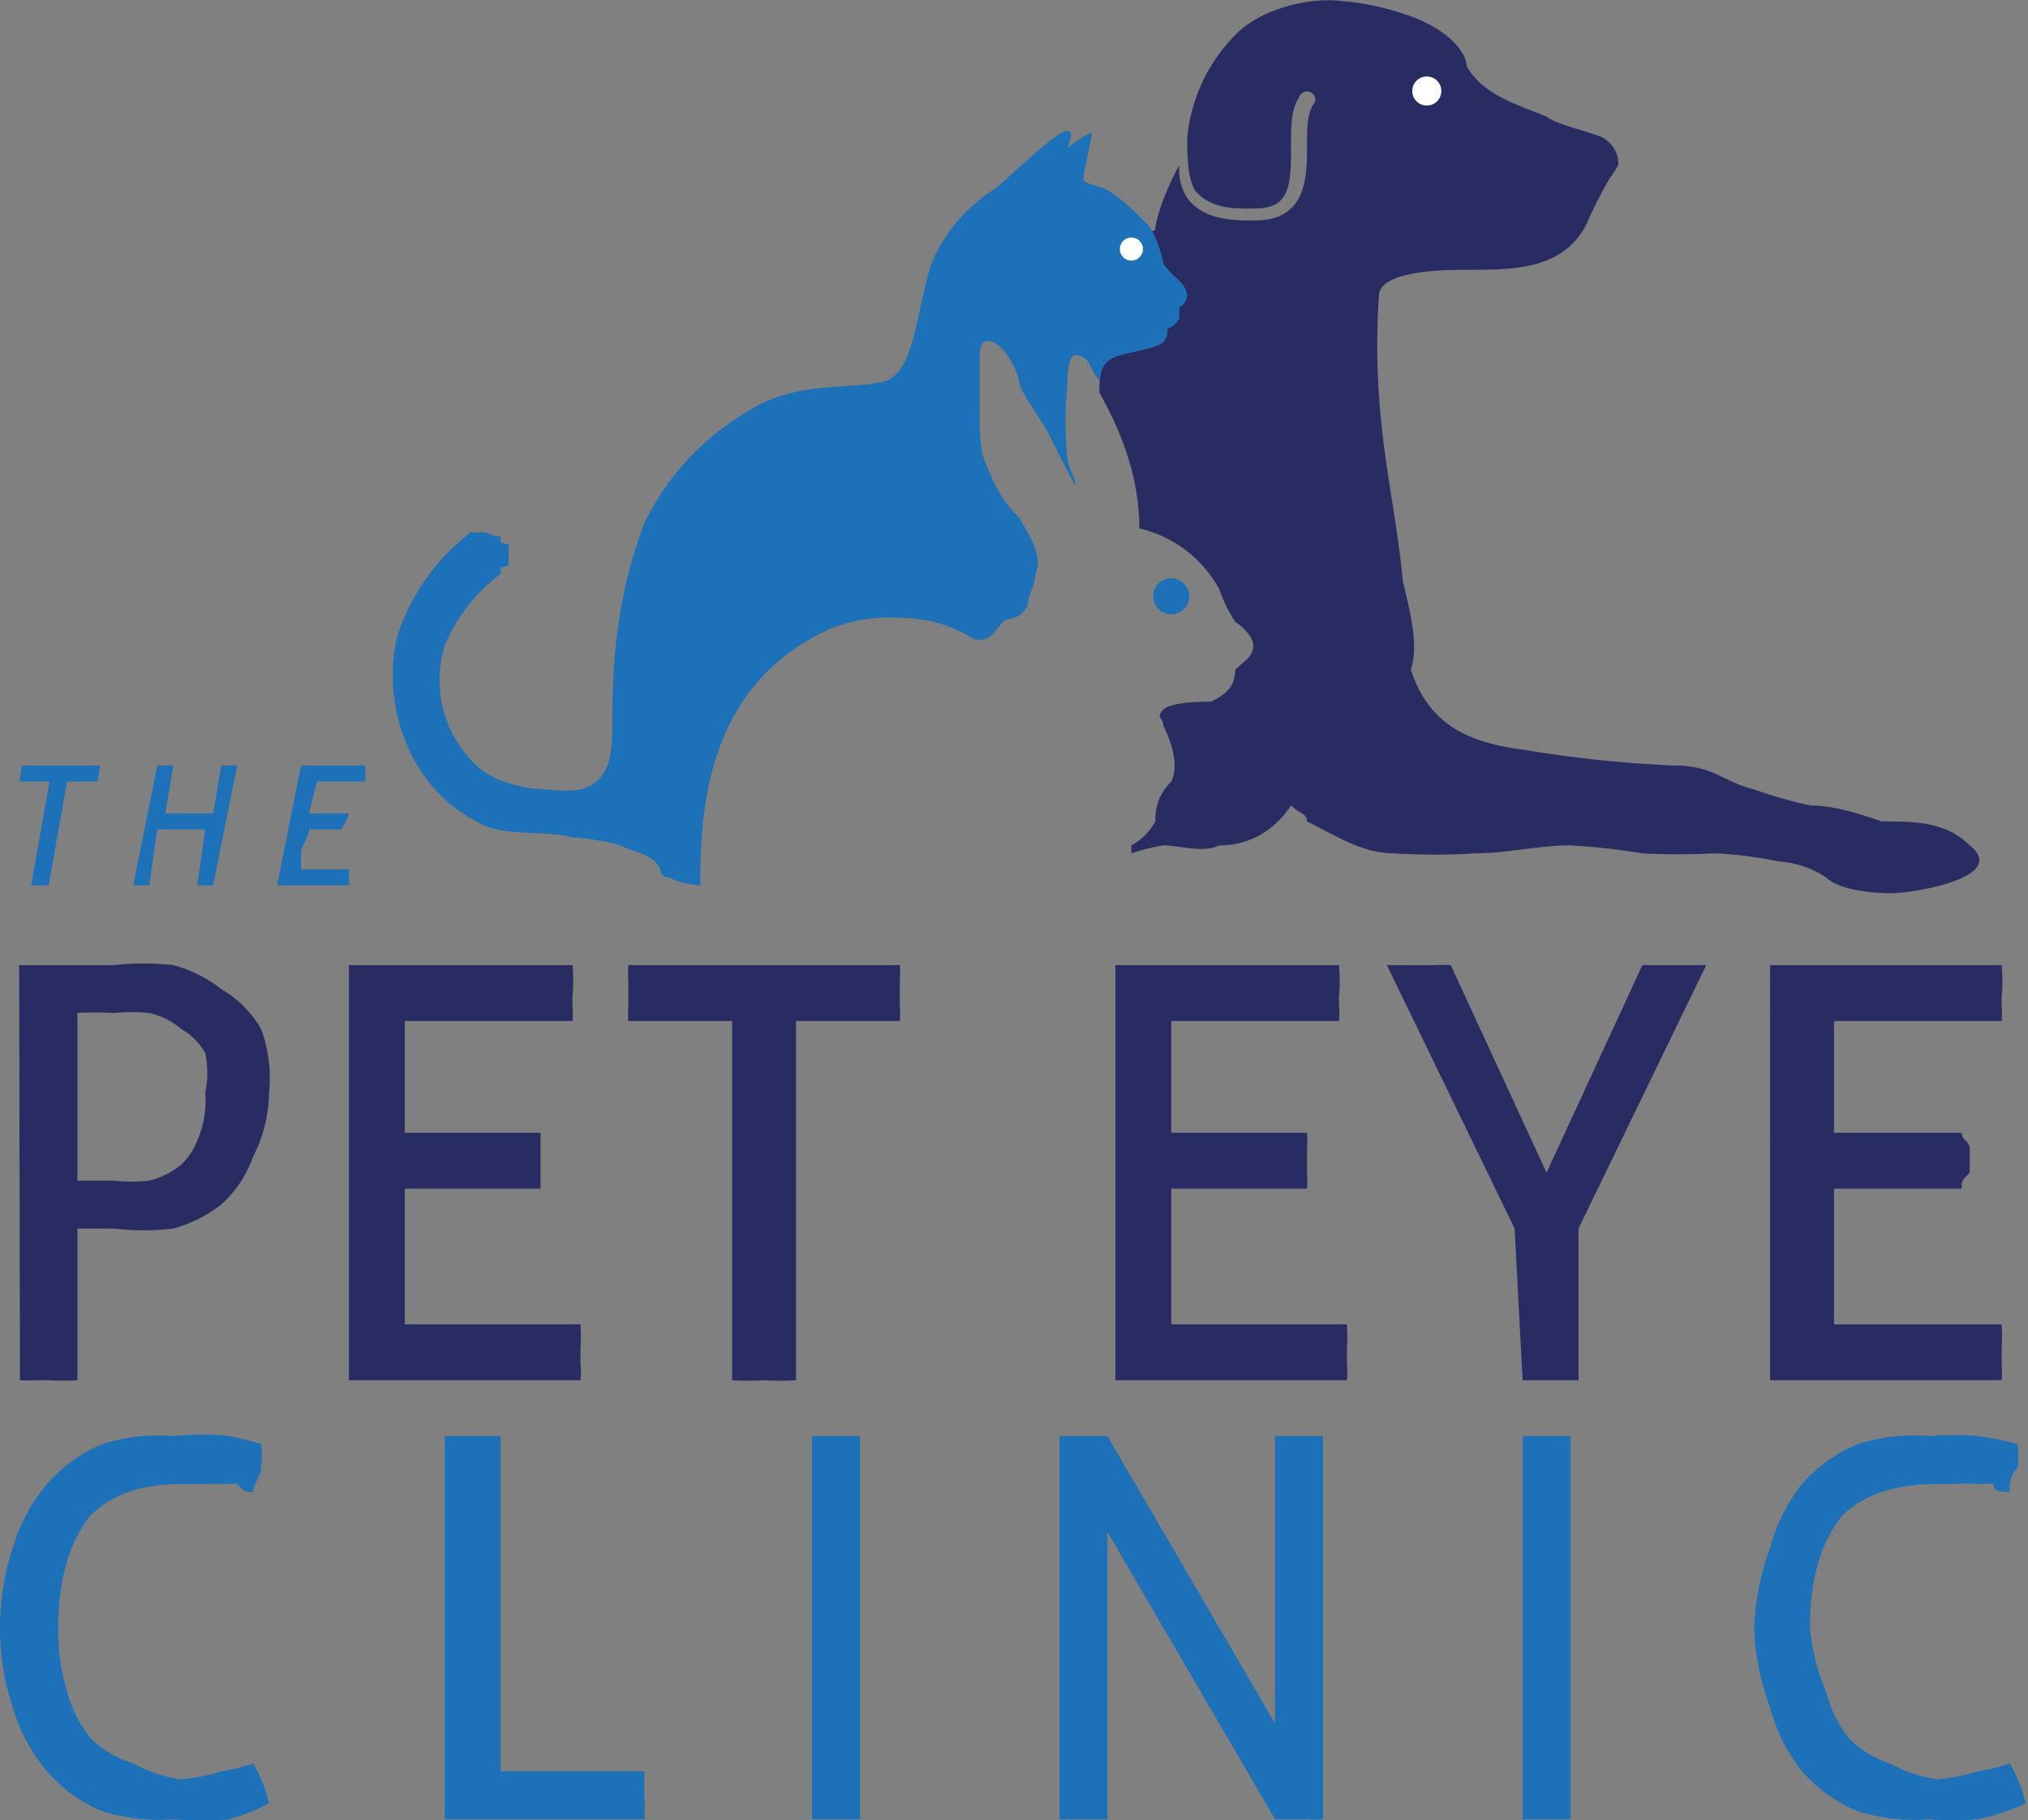 <?xml version="1.0" encoding="UTF-8" standalone="no"?>
<svg
   id="Layer_1"
   data-name="Layer 1"
   viewBox="0 0 254 228"
   version="1.1"
   width="254"
   height="228"
   xmlns="http://www.w3.org/2000/svg"
   xmlns:svg="http://www.w3.org/2000/svg">
  <rect x="0" y="0" width="254" height="228" fill="#808080" stroke="none"/>
  <defs
     id="defs4">
    <style
       id="style2">.cls-1{fill:#282c63;}.cls-2{fill:#1d71b8;}.cls-3{fill:#fff;}</style>
  </defs>
  <g
     id="g350"
     transform="translate(-84.3,-22.1)">
    <path
       class="cls-1"
       d="m 86.7,143 c 0.8,0 1.6,0 2.6,0 1,0 2,0 3,0 1.1,0 2.2,0 3.2,0 1.1,0 2.1,0 3.1,0 a 33.8,33.8 0 0 1 7.4,0 16.6,16.6 0 0 1 6,3 13.6,13.6 0 0 1 5,5 17.9,17.9 0 0 1 1,8 18.3,18.3 0 0 1 -2,8 14.6,14.6 0 0 1 -4,6 17,17 0 0 1 -6,3 30.9,30.9 0 0 1 -7.4,0 c -0.9,0 -1.6,0 -2.3,0 -0.7,0 -1.5,0 -2.3,0 v 19 a 29.8,29.8 0 0 1 -3.6,0 c -0.6,0 -1.2,0 -1.8,0 a 12.8,12.8 0 0 1 -1.8,0 z m 7.3,27 c 0.8,0 1.4,0 2,0 0.6,0 1.4,0 2.5,0 a 20.9,20.9 0 0 0 4.5,0 10.4,10.4 0 0 0 4,-2 8.57,8.57 0 0 0 2,-3 12.4,12.4 0 0 0 1,-6 11.9,11.9 0 0 0 0,-5 8.12,8.12 0 0 0 -3,-3 9.4,9.4 0 0 0 -4,-2 21.8,21.8 0 0 0 -4.4,0 42,42 0 0 0 -4.6,0 z"
       id="path6" />
    <path
       class="cls-1"
       d="m 128,143 h 28 a 21.4,21.4 0 0 1 0,4 c 0,0 0,1 0,1 a 9.28,9.28 0 0 1 0,2 h -21 v 14 h 17 c 0,1 0,1 0,2 0,0 0,1 0,2 0,0 0,1 0,1 0,1 0,1 0,2 h -17 v 17 h 22 a 20.3,20.3 0 0 1 0,3 c 0,1 0,1 0,2 a 9,9 0 0 1 0,2 h -29 z"
       id="path8" />
    <path
       class="cls-1"
       d="m 176,150 h -13 a 13.5,13.5 0 0 1 0,-2 c 0,0 0,-1 0,-1 0,-1 0,-2 0,-2 a 13.1,13.1 0 0 1 0,-2 h 34 a 13.3,13.3 0 0 1 0,2 c 0,0 0,1 0,1 0,1 0,2 0,2 a 13.4,13.4 0 0 1 0,2 h -13 v 45 a 28,28 0 0 1 -4,0 30.5,30.5 0 0 1 -4,0 z"
       id="path10" />
    <path
       class="cls-1"
       d="m 224,143 h 28 a 21.5,21.5 0 0 1 0,4 c 0,0 0,1 0,1 a 10.5,10.5 0 0 1 0,2 h -21 v 14 h 17 a 13.6,13.6 0 0 1 0,2 c 0,0 0,1 0,2 0,0 0,1 0,1 a 13.5,13.5 0 0 1 0,2 h -17 v 17 h 22 a 21.7,21.7 0 0 1 0,3 c 0,1 0,1 0,2 a 10.2,10.2 0 0 1 0,2 h -29 z"
       id="path12" />
    <path
       class="cls-1"
       d="m 274,176 -16,-33 c 1,0 1,0 2,0 1,0 2,0 2,0 1,0 2,0 2,0 a 19.1,19.1 0 0 1 2,0 l 12,26 12,-26 c 1,0 1,0 2,0 1,0 1,0 2,0 1,0 1,0 2,0 1,0 1,0 2,0 l -16,33 v 19 c -1,0 -1,0 -2,0 -1,0 -1,0 -2,0 0,0 -1,0 -2,0 a 15.8,15.8 0 0 1 -1,0 z"
       id="path14" />
    <path
       class="cls-1"
       d="m 306,143 h 29 a 21.5,21.5 0 0 1 0,4 c 0,0 0,1 0,1 a 11.9,11.9 0 0 1 0,2 h -21 v 14 h 16 c 0,1 1,1 1,2 0,0 0,1 0,2 0,0 0,1 0,1 -1,1 -1,1 -1,2 h -16 v 17 h 21 a 21.7,21.7 0 0 1 0,3 c 0,1 0,1 0,2 a 11.6,11.6 0 0 1 0,2 h -29 z"
       id="path16" />
    <path
       class="cls-2"
       d="m 116,243 a 17.8,17.8 0 0 1 2,5 26.1,26.1 0 0 1 -5,2 35,35 0 0 1 -7,0 24.3,24.3 0 0 1 -8.9,-1 18.7,18.7 0 0 1 -6.9,-5 21.4,21.4 0 0 1 -4.3,-8 31.2,31.2 0 0 1 -1.6,-10 32.3,32.3 0 0 1 1.6,-10 22.2,22.2 0 0 1 4.3,-8 18.9,18.9 0 0 1 6.9,-5 23,23 0 0 1 8.9,-1 34,34 0 0 1 7,0 36.4,36.4 0 0 1 4,1 11.9,11.9 0 0 1 0,3 c 0,1 -1,2 -1,3 -1,0 -1,0 -2,-1 a 19.7,19.7 0 0 0 -2,0 23,23 0 0 0 -2,0 c -1,0 -2,0 -3,0 q -7.5,0 -11.4,4 -4,5 -4,14 a 26.3,26.3 0 0 0 1.1,8 15.4,15.4 0 0 0 3.1,6 12.9,12.9 0 0 0 5.2,3 17.6,17.6 0 0 0 6,2 25.3,25.3 0 0 0 5,-1 21.4,21.4 0 0 0 4,-1 z"
       id="path18" />
    <path
       class="cls-2"
       d="m 140,202 c 0,0 1,0 2,0 0,0 1,0 1,0 1,0 1,0 2,0 1,0 1,0 2,0 v 42 h 18 a 11.8,11.8 0 0 1 0,1 q 0,1 0,2 a 21,21 0 0 1 0,3 h -25 z"
       id="path20" />
    <path
       class="cls-2"
       d="m 186,202 c 0,0 1,0 1,0 1,0 1,0 2,0 0,0 1,0 2,0 0,0 1,0 1,0 v 48 c 0,0 -1,0 -1,0 -1,0 -1,0 -2,0 -1,0 -1,0 -2,0 a 13.6,13.6 0 0 1 -1,0 z"
       id="path22" />
    <path
       class="cls-2"
       d="m 217,202 c 0,0 1,0 1,0 1,0 2,0 2,0 1,0 1,0 2,0 0,0 1,0 1,0 l 21,36 v -36 c 0,0 1,0 1,0 1,0 1,0 2,0 1,0 1,0 2,0 0,0 1,0 1,0 v 48 a 14.2,14.2 0 0 1 -2,0 c 0,0 -1,0 -1,0 -1,0 -1,0 -2,0 a 13.7,13.7 0 0 1 -1,0 l -21,-36 v 36 a 14.2,14.2 0 0 1 -1,0 c -1,0 -1,0 -2,0 0,0 -1,0 -2,0 a 11.6,11.6 0 0 1 -1,0 z"
       id="path24" />
    <path
       class="cls-2"
       d="m 275,202 c 0,0 1,0 1,0 1,0 1,0 2,0 1,0 1,0 2,0 0,0 1,0 1,0 v 48 c 0,0 -1,0 -1,0 -1,0 -1,0 -2,0 -1,0 -1,0 -2,0 a 13.6,13.6 0 0 1 -1,0 z"
       id="path26" />
    <path
       class="cls-2"
       d="m 336,243 a 17.8,17.8 0 0 1 2,5 26.1,26.1 0 0 1 -6,2 35,35 0 0 1 -6,0 24.3,24.3 0 0 1 -9,-1 18.7,18.7 0 0 1 -7,-5 21.4,21.4 0 0 1 -4,-8 31.2,31.2 0 0 1 -2,-10 32.3,32.3 0 0 1 2,-10 22.2,22.2 0 0 1 4,-8 18.9,18.9 0 0 1 7,-5 23,23 0 0 1 9,-1 34,34 0 0 1 6,0 36.4,36.4 0 0 1 5,1 11.9,11.9 0 0 1 0,3 c -1,1 -1,2 -1,3 -1,0 -2,0 -2,-1 a 19.7,19.7 0 0 0 -2,0 23,23 0 0 0 -3,0 c 0,0 -1,0 -2,0 q -8,0 -12,4 -4,5 -4,14 a 26.3,26.3 0 0 0 2,8 15.5,15.5 0 0 0 3,6 12.9,12.9 0 0 0 5,3 17.6,17.6 0 0 0 6,2 25.3,25.3 0 0 0 5,-1 21.4,21.4 0 0 0 4,-1 z"
       id="path28" />
    <path
       class="cls-2"
       d="m 90.5,120 h -3.7 a 4.87,4.87 0 0 1 0.1,-1 6.26,6.26 0 0 1 0.2,-1 h 9.7 a 4.94,4.94 0 0 1 -0.1,1 6,6 0 0 1 -0.2,1 h -3.8 l -2.3,13 a 10.4,10.4 0 0 1 -1.1,0 h -0.6 -0.5 z"
       id="path30" />
    <path
       class="cls-2"
       d="m 104,118 v 0 h 1 v 0 h 1 l -1,6 h 6 l 1,-6 v 0 h 1 v 0 h 1 l -3,15 c 0,0 0,0 0,0 h -1 v 0 c -1,0 -1,0 -1,0 l 1,-7 h -6 l -1,7 c 0,0 0,0 0,0 h -1 v 0 c -1,0 -1,0 -1,0 z"
       id="path32" />
    <path
       class="cls-2"
       d="m 122,118 h 8 a 5.79,5.79 0 0 1 0,2 h -6 l -1,4 h 5 a 5.7,5.7 0 0 1 -1,2 h -4 c 0,1 -1,2 -1,3 0,1 0,2 0,2 h 6 c 0,1 0,1 0,1 a 4.19,4.19 0 0 1 0,1 h -9 z"
       id="path34" />
    <path
       class="cls-1"
       d="m 331,128 c -3,-3 -7,-3 -11,-3 -3,-1 -6,-2 -9,-2 a 63.5,63.5 0 0 1 -7,-2 c -4,-1 -5,-3 -10,-3 a 154,154 0 0 1 -19,-2 c -8,-1 -12,-4 -14,-10 1,-3 0,-6.9 -1,-11.1 -1,-10.9 -4,-20.1 -3,-35.7 0,-3.2 8,-3.3 11,-3.3 6,0 12,0 15,-5.7 a 48,48 0 0 1 3,-5.9 10.7,10.7 0 0 0 1,-1.6 c 0,-1.7 -1,-2.8 -2,-3.4 -2,-0.8 -6,-1.7 -7,-2.6 -4,-1.6 -8,-2.8 -10,-6.3 0,-1.5 -2,-4.7 -8,-6.6 a 32.8,32.8 0 0 0 -8,-1.6 c -4,-0.4 -10,1.1 -13,4.3 a 21.1,21.1 0 0 0 -6,12.8 c 0,2.1 0,5.1 1,6.7 2,2.3 5,2.3 8,2.2 4,-0.2 4,-3.3 4,-8.1 0,-2.2 0,-4.3 1,-5.8 a 1.04,1.04 0 0 1 2,0.6 c -1,1.2 -1,3.2 -1,5.2 0,4.1 0,9.3 -6,9.6 -3,0.1 -7,0 -9,-2.8 a 6.59,6.59 0 0 1 -1,-4.1 c -2,3.6 -3,7.1 -3,8 0,0.1 0,0.2 -1,0.4 1,1.3 2,3.4 2,4 a 14.2,14.2 0 0 0 2,2.1 2.86,2.86 0 0 1 0,1.8 1.82,1.82 0 0 1 0,1.5 c -1,0.2 0,0.8 -1,1.4 a 3.38,3.38 0 0 1 -1,1.1 c 0,0.2 1,0.7 0,1.8 -1,1.1 -6,1.3 -7,2.5 -1,0.8 -1,2.4 -1,3.9 v 0 c 3,5.3 5,11 5,17 a 15.3,15.3 0 0 1 10,7.6 19.8,19.8 0 0 0 2,4.1 6.13,6.13 0 0 1 2,2 c 1,2 -1,3 -2,4 0,2 -1,3 -3,4 -1,0 -5,0 -6,1 -1,1 0,1 0,2 1,2 2,5 1,7 -2,2 -2,4 -2,5 a 7.51,7.51 0 0 1 -3,3 v 1 a 26.4,26.4 0 0 1 4,-1 c 2,0 5,1 7,0 4,0 7,-2 9,-5 1,1 2,1 2,2 4,2 7,4 11,4 a 77.5,77.5 0 0 0 10,0 c 4,0 8,-1 12,-1 a 85.5,85.5 0 0 1 9,1 86.4,86.4 0 0 0 9,0 48,48 0 0 1 8,1 12.4,12.4 0 0 1 6,2 c 2,2 8,2 8,2 3,0 15,-2 10,-6 z"
       id="path36" />
    <path
       class="cls-2"
       d="m 232,57.3 a 14.2,14.2 0 0 1 -2,-2.1 c 0,-0.7 -1,-4 -2,-5 -1,-1 -4,-4.2 -6,-4.7 -2,-0.6 -2,-0.6 -2,-1.1 0,-0.5 1,-4.9 1,-5.4 a 0.36,0.36 0 0 0 0,-0.3 18.7,18.7 0 0 0 -3,1.9 c 0,-0.1 1,-2 0,-2.1 -1,-0.3 -7,5.5 -9,7.2 a 20.4,20.4 0 0 0 -8,9.3 c -2,5.9 -2,13.7 -6,14.9 -5,1.1 -11,-0.1 -17,3.7 a 33.1,33.1 0 0 0 -13,14 c -3,8.1 -4,15.4 -4,24.4 0,4 0,8 -4,9 a 14.3,14.3 0 0 1 -4,0 c -3,0 -7,-1 -9,-3 a 14.6,14.6 0 0 1 -4,-15 21.2,21.2 0 0 1 7,-9 v -0.3 0 -0.4 -0.1 c 1,-0.2 1,-0.3 1,-0.5 0,-0.2 0,-0.5 0,-0.7 0,-0.1 0,-0.3 0,-0.3 0,-0.1 0,-0.3 0,-0.5 a 2.35,2.35 0 0 0 0,-0.2 c 0,0 0,0 0,-0.1 0,-0.1 0,-0.3 0,-0.5 a 1.34,1.34 0 0 1 0,-0.2 c 0,0.3 -1,-0.2 -1,-0.2 v -0.1 0 -0.2 -0.2 -0.2 l -1,-0.1 v -0.1 a 5.16,5.16 0 0 0 -1,-0.3 v 0 0 a 7.18,7.18 0 0 0 -1,0 h -1 v 0.2 0 a 26.4,26.4 0 0 0 -9,13 c -2,9 2,19 10,23 3,2 8,1 12,2 a 28.6,28.6 0 0 1 6,1 c 2,1 4,1 5,3 0,0 0,1 1,1 a 10.7,10.7 0 0 0 4,1 c 0,-10 1,-25 16,-32 a 19.7,19.7 0 0 1 9,-1.5 17,17 0 0 1 9,2.5 c 2,1 3,-1 4,-2.1 2,-0.7 2,-0.4 3,-1.9 0,-1.3 1,-2.7 1,-4 1,-2.4 -1,-5.1 -2,-7 -2,-1.9 -3,-3.8 -4,-6.3 -1,-1.9 -1,-4.6 -1,-7.2 0,-2 0,-4 0,-6 0,-1.3 0,-2.7 1,-2.7 2,0 4,4.1 4,5.5 1,2.4 3,4.6 4,6.9 1,1.9 2,4 3,5.8 0,-1.2 -1,-2.4 -1,-3.5 a 43.1,43.1 0 0 1 0,-9.2 c 0,-0.9 0,-3.7 1,-3.7 a 1.33,1.33 0 0 1 1,0.3 c 1,0.6 1,1.9 2,2.8 0,0.5 0,1 0,1.6 0,-1.5 0,-3 1,-3.9 1,-1.2 6,-1.4 7,-2.5 1,-1.1 0,-1.6 1,-1.8 a 3.38,3.38 0 0 0 1,-1.1 c 0,-0.6 0,-1.2 0,-1.4 a 1.82,1.82 0 0 0 1,-1.5 2.86,2.86 0 0 0 -1,-1.8 z"
       id="path38" />
    <circle
       class="cls-3"
       cx="263"
       cy="33.5"
       r="1.82"
       id="circle40" />
    <circle
       class="cls-3"
       cx="226"
       cy="53.3"
       r="1.45"
       id="circle42" />
    <circle
       class="cls-2"
       cx="231"
       cy="96.8"
       r="2.26"
       id="circle44" />
  </g>
</svg>
